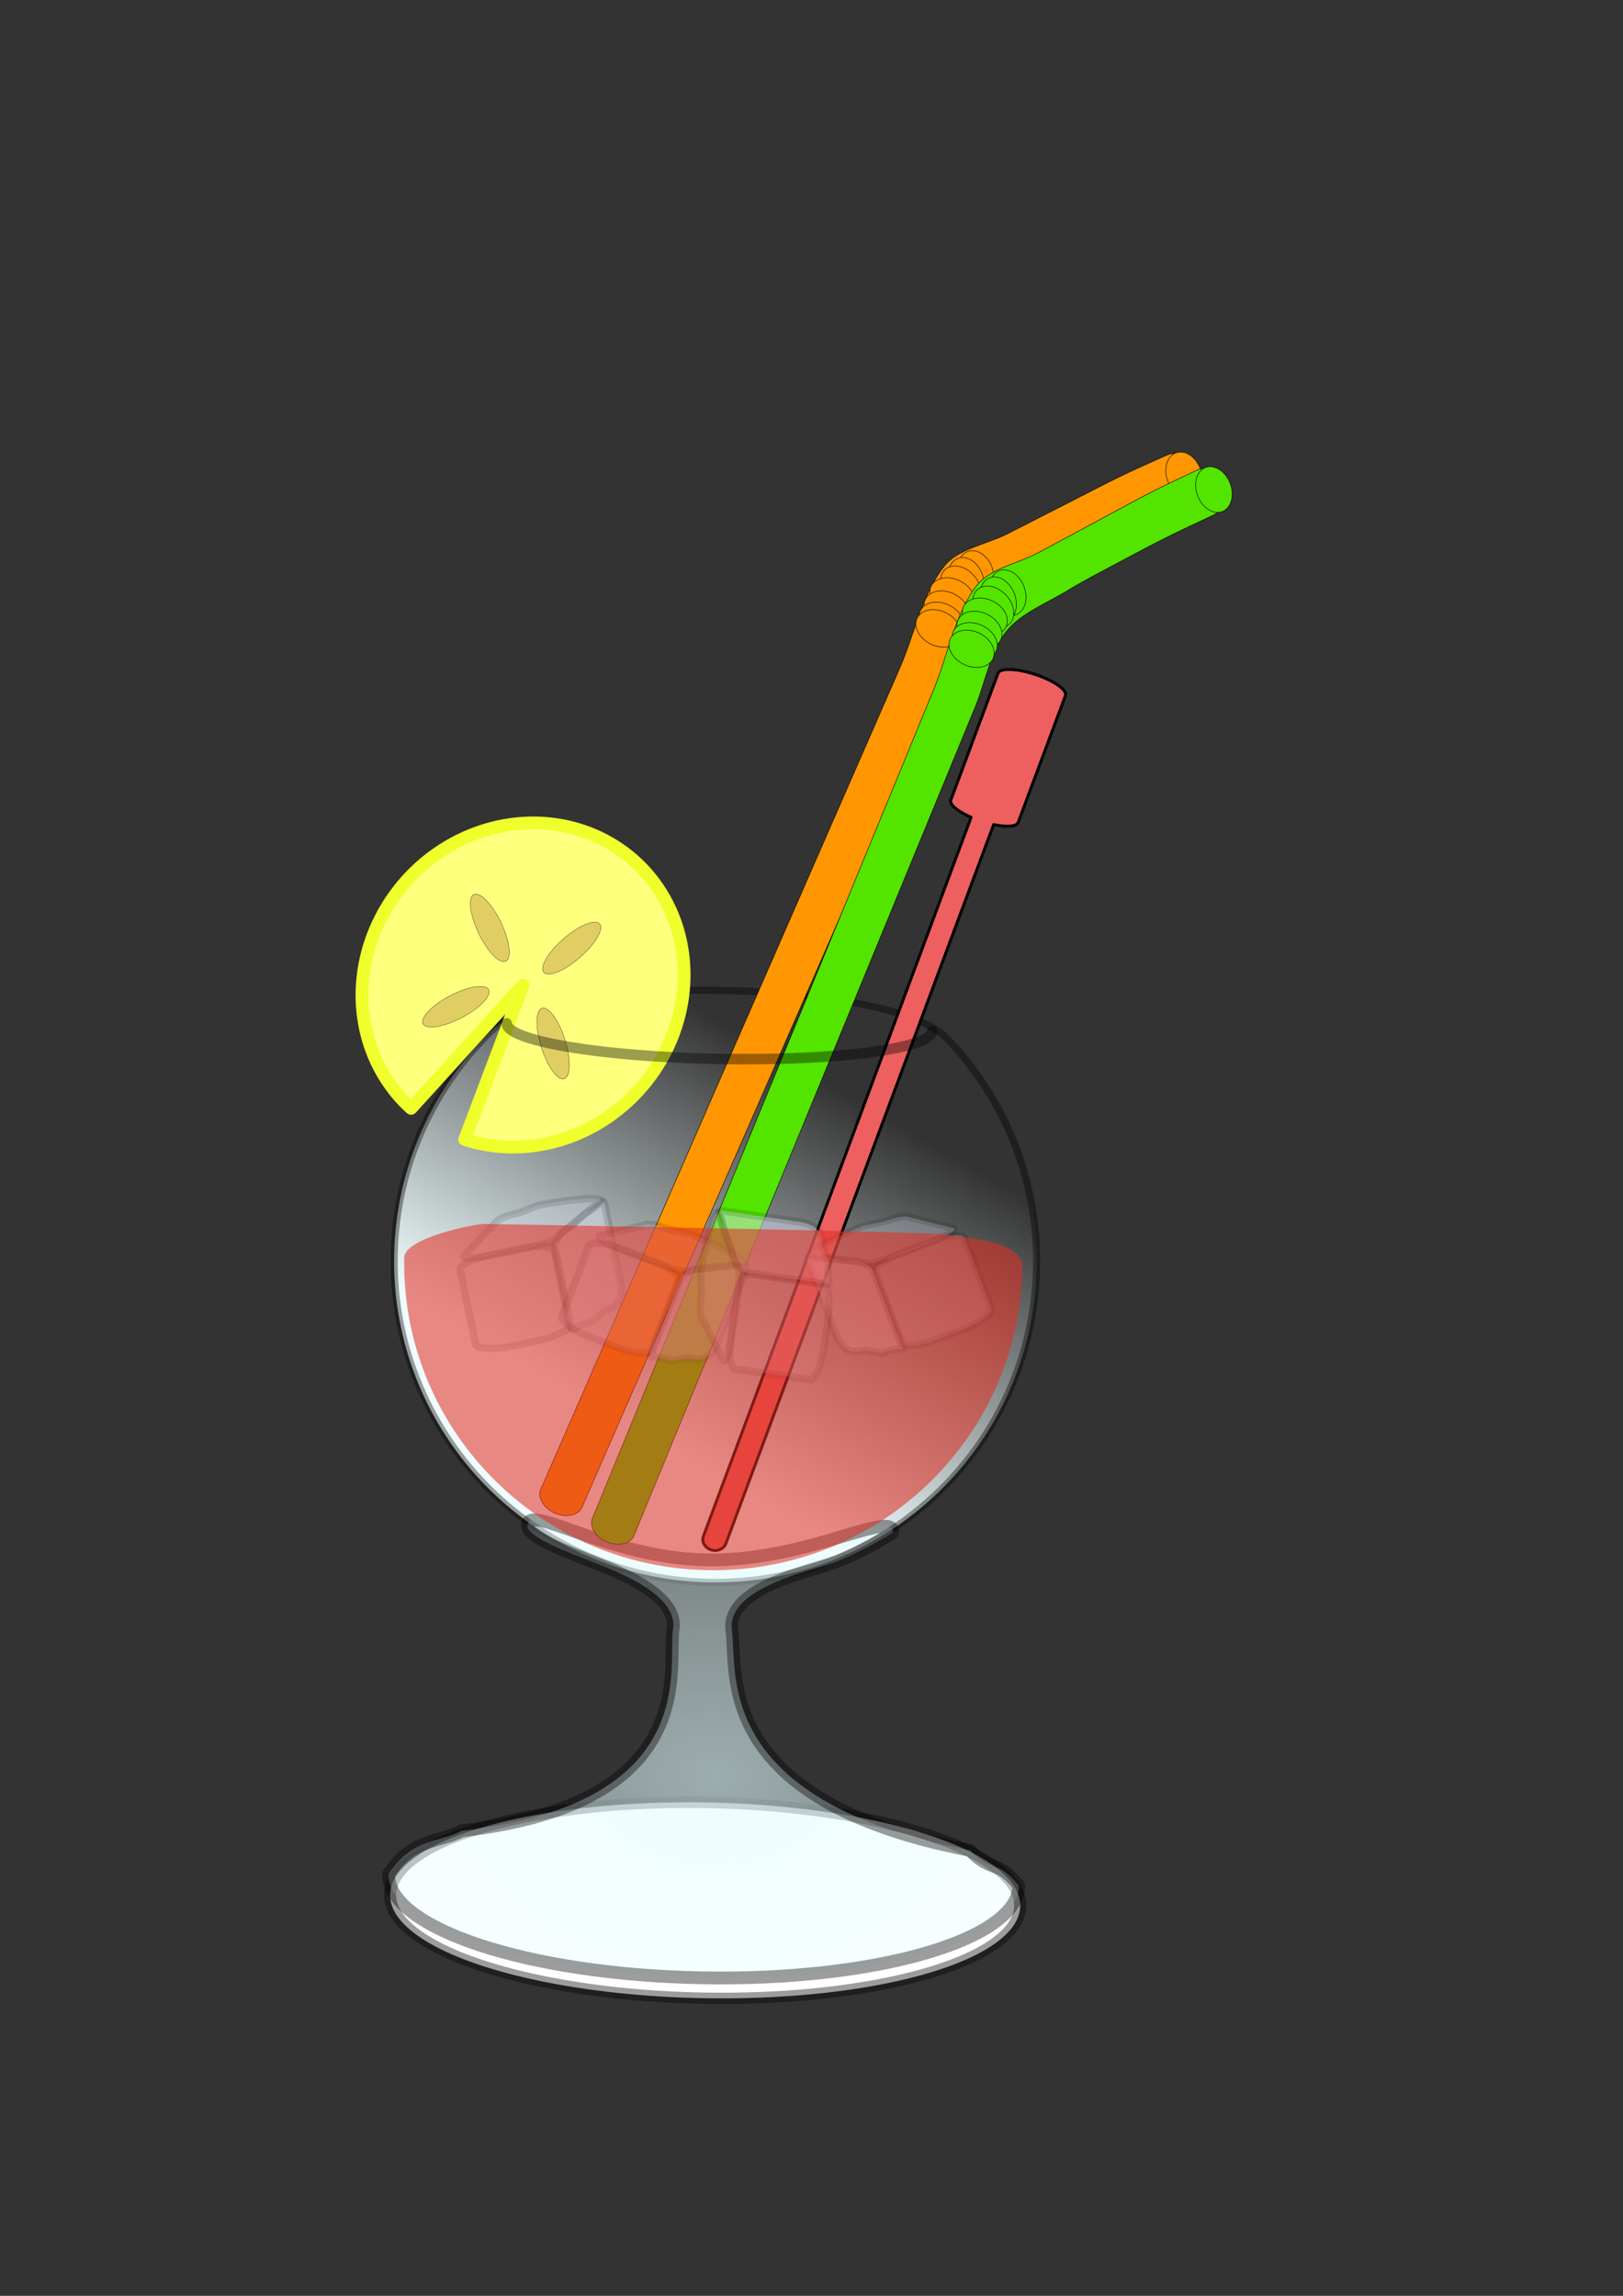 <?xml version="1.0" encoding="UTF-8" standalone="no"?>
<!-- Created with Inkscape (http://www.inkscape.org/) --><svg height="297mm" id="svg2" inkscape:version="0.41" sodipodi:docbase="/home/drsteele/Personal/Projects &amp; Parties/Clipart" sodipodi:docname="cocktailbowl.svg" sodipodi:version="0.32" width="210mm" xmlns="http://www.w3.org/2000/svg" xmlns:cc="http://web.resource.org/cc/" xmlns:dc="http://purl.org/dc/elements/1.1/" xmlns:inkscape="http://www.inkscape.org/namespaces/inkscape" xmlns:rdf="http://www.w3.org/1999/02/22-rdf-syntax-ns#" xmlns:sodipodi="http://inkscape.sourceforge.net/DTD/sodipodi-0.dtd" xmlns:svg="http://www.w3.org/2000/svg" xmlns:xlink="http://www.w3.org/1999/xlink">
  <rect width="100%" height="100%" fill="#333333" stroke="none"/>
  <defs id="defs3">
    <linearGradient id="linearGradient2150" inkscape:collect="always">
      <stop id="stop2152" offset="0" style="stop-color:#f0fdfe;stop-opacity:1;"/>
      <stop id="stop2154" offset="1" style="stop-color:#f0fdfe;stop-opacity:0;"/>
    </linearGradient>
    <linearGradient id="linearGradient2134">
      <stop id="stop2136" offset="0" style="stop-color:#dffbfe;stop-opacity:0.612;"/>
      <stop id="stop2138" offset="1" style="stop-color:#eefeff;stop-opacity:0.327;"/>
    </linearGradient>
    <radialGradient cx="316.787" cy="817.889" fx="316.787" fy="817.889" gradientTransform="matrix(1.173,0,0,0.853,-17,172)" gradientUnits="userSpaceOnUse" id="radialGradient2140" inkscape:collect="always" r="173.173" xlink:href="#linearGradient2134"/>
    <linearGradient gradientTransform="matrix(1.041,0,0,0.96,-17,172)" gradientUnits="userSpaceOnUse" id="linearGradient2156" inkscape:collect="always" x1="328.699" x2="430.067" xlink:href="#linearGradient2150" y1="556.727" y2="387.712"/>
    <linearGradient gradientTransform="matrix(1.041,0,0,0.96,-17,172)" gradientUnits="userSpaceOnUse" id="linearGradient2855" inkscape:collect="always" x1="328.699" x2="430.067" xlink:href="#linearGradient2150" y1="556.727" y2="387.712"/>
    <radialGradient cx="316.787" cy="817.889" fx="316.787" fy="817.889" gradientTransform="matrix(1.173,0,0,0.853,-17,172)" gradientUnits="userSpaceOnUse" id="radialGradient2857" inkscape:collect="always" r="173.173" xlink:href="#linearGradient2134"/>
    <radialGradient cx="316.787" cy="817.889" fx="316.787" fy="817.889" gradientTransform="matrix(1.173,2.148575e-2,-1.561768e-2,0.852,-9.094,164.728)" gradientUnits="userSpaceOnUse" id="radialGradient2904" inkscape:collect="always" r="173.173" xlink:href="#linearGradient2134"/>
    <linearGradient gradientTransform="matrix(1.041,1.907488e-2,-1.759158e-2,0.96,-9.094,164.728)" gradientUnits="userSpaceOnUse" id="linearGradient2908" inkscape:collect="always" x1="328.699" x2="430.067" xlink:href="#linearGradient2150" y1="556.727" y2="387.712"/>
  </defs>
  <sodipodi:namedview bordercolor="#666666" borderopacity="1.0" id="base" inkscape:current-layer="layer1" inkscape:cx="375.00000" inkscape:cy="338.53217" inkscape:document-units="px" inkscape:guide-bbox="true" inkscape:pageopacity="0.0" inkscape:pageshadow="2" inkscape:window-height="951" inkscape:window-width="1280" inkscape:window-x="0" inkscape:window-y="26" inkscape:zoom="1.0000000" pagecolor="#ffffff" showguides="true"/>
  <g id="layer1" inkscape:groupmode="layer" inkscape:label="Layer 1">
    <path d="M 506.9,619.476 C 506.106,662.827 487.795,701.772 458.845,729.68 C 429.895,757.589 390.305,774.461 346.954,773.667 C 303.603,772.872 264.659,754.561 236.75,725.611 C 208.841,696.661 191.969,657.071 192.763,613.72 C 193.558,570.369 211.869,531.425 240.819,503.516 C 269.769,475.608 435.005,478.635 462.914,507.585 C 490.822,536.535 507.695,576.125 506.9,619.476 z " id="path1295" sodipodi:nodetypes="cscscssc" style="fill:url(#linearGradient2908);fill-opacity:1;stroke:#000000;stroke-width:3.489;stroke-linecap:round;stroke-linejoin:round;stroke-miterlimit:4;stroke-opacity:0.383"/>
    <path d="M 594 757.362 A 161.5 54 0 1 1  271,757.362 A 161.5 54 0 1 1  594 757.362 z" id="path1298" sodipodi:cx="432.50000" sodipodi:cy="757.36218" sodipodi:rx="161.50000" sodipodi:ry="54.000000" sodipodi:type="arc" style="stroke-opacity:0.383;stroke-miterlimit:4;stroke-linejoin:round;stroke-linecap:round;stroke-width:6.25;stroke:#000000;fill-opacity:1;fill:#ffffff" transform="matrix(0.954,1.748369e-2,-1.623387e-2,0.886,-55.47,250.57)"/>
    <path d="M 345.512,762.699 C 297.012,761.81 258.14,734.427 257.93,745.904 C 257.825,751.643 278.219,758.971 287.842,762.924 C 296.597,766.52 332.022,778.351 329.139,796.561 C 326.256,814.771 343.818,881.68 225.596,895.181 C 216.296,900.72 201.346,898.373 190.015,916.376 C 189.531,942.788 258.196,965.477 343.269,967.036 C 428.341,968.595 497.791,948.436 498.275,922.024 C 487.519,908.617 485.094,916.1 474.4,904.74 C 348.358,880.297 360.71,817.899 357.947,797.058 C 355.184,776.216 396.299,768.327 408.439,763.852 C 419.7,759.701 436.636,749.918 436.65,749.179 C 436.86,737.702 394.013,763.588 345.512,762.699 z " id="path1300" sodipodi:nodetypes="cczzccccczzcc" style="fill:url(#radialGradient2904);fill-opacity:1;stroke:#000000;stroke-width:6.25;stroke-linecap:round;stroke-linejoin:round;stroke-miterlimit:4;stroke-opacity:0.383"/>
    <path d="M 506.355,329.808 C 497.232,326.779 489.082,326.501 488.083,329.182 L 464.986,391.192 C 464.175,393.368 468.445,396.771 474.913,399.608 L 343.994,751.085 C 342.995,753.766 344.639,756.739 347.68,757.749 C 350.721,758.758 353.974,757.411 354.973,754.73 L 485.921,403.177 C 492.241,404.473 497.163,404.167 497.923,402.127 L 521.021,340.117 C 522.02,337.435 515.479,332.837 506.355,329.808 z " id="rect2192" style="fill:#ee6060;fill-opacity:1;stroke:#000000;stroke-width:1.411;stroke-linecap:round;stroke-linejoin:round;stroke-miterlimit:4;stroke-opacity:1"/>
    <path d="M 172,438.862 A 81.5,76.5 0 1 1 165.622,409.196 L 90.5,438.862 z" id="path2208" sodipodi:cx="90.500000" sodipodi:cy="438.86218" sodipodi:end="5.8849495" sodipodi:rx="81.500000" sodipodi:ry="76.500000" sodipodi:start="0.0000000" sodipodi:type="arc" style="stroke-opacity:1;stroke-miterlimit:4;stroke-linejoin:round;stroke-linecap:round;stroke-width:6.25;stroke:#efff2c;fill-opacity:1;fill:#ffff7e" transform="matrix(-0.672,0.74,-0.74,-0.672,641.366,709.555)"/>
    <g id="g2277" transform="matrix(0.999,3.946774e-2,-3.946774e-2,0.999,414.535,-113.053)">
      <path d="M 184.56,334.138 C 186.835,340.933 181.965,348.898 178.017,350.871 C 170.455,354.649 162.828,358.301 155.331,362.205 C 148.447,365.789 141.646,369.541 134.873,373.335 C 125.605,378.528 116.168,383.472 107.209,389.164 C 97.118,395.577 84.676,400.551 77.724,409.65 C 70.015,419.741 68.058,434.372 63.224,446.733 C 58.391,459.094 53.558,471.454 48.724,483.815 C 43.891,496.176 39.058,508.537 34.224,520.898 C 29.391,533.259 24.558,545.62 19.724,557.98 C 14.891,570.341 10.058,582.702 5.225,595.063 C 0.391,607.424 -4.442,619.785 -9.275,632.145 C -14.109,644.506 -18.942,656.867 -23.775,669.228 C -28.609,681.589 -33.442,693.95 -38.275,706.31 C -43.109,718.671 -47.942,731.032 -52.775,743.393 C -57.609,755.754 -62.442,768.115 -67.275,780.476 C -72.108,792.836 -76.942,805.197 -81.775,817.558 C -86.608,829.919 -91.442,842.28 -96.275,854.641 C -97.882,858.751 -103.745,860.274 -109.421,858.055 C -115.097,855.836 -118.372,850.74 -116.764,846.629 C -111.931,834.268 -107.098,821.907 -102.264,809.546 C -97.431,797.186 -92.598,784.825 -87.764,772.464 C -82.931,760.103 -78.098,747.742 -73.265,735.381 C -68.431,723.02 -63.598,710.66 -58.765,698.299 C -53.931,685.938 -49.098,673.577 -44.265,661.216 C -39.431,648.855 -34.598,636.495 -29.765,624.134 C -24.931,611.773 -20.098,599.412 -15.265,587.051 C -10.431,574.69 -5.598,562.33 -0.765,549.969 C 4.068,537.608 8.902,525.247 13.735,512.886 C 18.568,500.525 23.402,488.164 28.235,475.804 C 33.068,463.443 37.902,451.082 42.735,438.721 C 49.389,421.704 52.445,401.554 62.697,387.669 C 69.185,378.882 82.867,376.36 92.953,370.705 C 103.038,365.051 113.115,359.383 123.208,353.742 C 131.437,349.141 139.595,344.406 147.916,339.978 C 154.962,336.229 162.176,332.8 169.306,329.212 C 173.249,327.227 182.284,327.342 184.56,334.138 z " id="path2250" sodipodi:nodetypes="cssssssssssssssssssssssssssssssssssss" style="fill:#ff9602;fill-opacity:1;stroke:#000000;stroke-width:0.25;stroke-linecap:round;stroke-linejoin:round;stroke-miterlimit:4;stroke-opacity:1"/>
      <path d="M 97 306.862 A 8.5 11.5 0 1 1  80,306.862 A 8.5 11.5 0 1 1  97 306.862 z" id="path2252" sodipodi:cx="88.500000" sodipodi:cy="306.86218" sodipodi:rx="8.5000000" sodipodi:ry="11.500000" sodipodi:type="arc" style="fill:#ff9602;fill-opacity:1;stroke:#000000;stroke-width:0.25;stroke-linecap:round;stroke-linejoin:round;stroke-miterlimit:4;stroke-opacity:1" transform="matrix(0.928,-0.373,0.373,0.928,-18.546,86.827)"/>
      <path d="M 97 306.862 A 8.5 11.5 0 1 1  80,306.862 A 8.5 11.5 0 1 1  97 306.862 z" id="path2254" sodipodi:cx="88.500000" sodipodi:cy="306.86218" sodipodi:rx="8.5000000" sodipodi:ry="11.500000" sodipodi:type="arc" style="fill:#ff9602;fill-opacity:1;stroke:#000000;stroke-width:0.25;stroke-linecap:round;stroke-linejoin:round;stroke-miterlimit:4;stroke-opacity:1" transform="matrix(0.928,-0.373,0.373,0.928,-118.419,139.042)"/>
      <path d="M 97 306.862 A 8.5 11.5 0 1 1  80,306.862 A 8.5 11.5 0 1 1  97 306.862 z" id="path2256" sodipodi:cx="88.500000" sodipodi:cy="306.86218" sodipodi:rx="8.5000000" sodipodi:ry="11.500000" sodipodi:type="arc" style="fill:#ff9602;fill-opacity:1;stroke:#000000;stroke-width:0.25;stroke-linecap:round;stroke-linejoin:round;stroke-miterlimit:4;stroke-opacity:1" transform="matrix(0.928,-0.373,0.373,0.928,-123.034,142.606)"/>
      <path d="M 97 306.862 A 8.5 11.5 0 1 1  80,306.862 A 8.5 11.5 0 1 1  97 306.862 z" id="path2258" sodipodi:cx="88.500000" sodipodi:cy="306.86218" sodipodi:rx="8.5000000" sodipodi:ry="11.500000" sodipodi:type="arc" style="fill:#ff9602;fill-opacity:1;stroke:#000000;stroke-width:0.25;stroke-linecap:round;stroke-linejoin:round;stroke-miterlimit:4;stroke-opacity:1" transform="matrix(0.716,-0.698,0.698,0.716,-206.433,239.713)"/>
      <path d="M 97 306.862 A 8.5 11.5 0 1 1  80,306.862 A 8.5 11.5 0 1 1  97 306.862 z" id="path2260" sodipodi:cx="88.500000" sodipodi:cy="306.86218" sodipodi:rx="8.5000000" sodipodi:ry="11.500000" sodipodi:type="arc" style="fill:#ff9602;fill-opacity:1;stroke:#000000;stroke-width:0.25;stroke-linecap:round;stroke-linejoin:round;stroke-miterlimit:4;stroke-opacity:1" transform="matrix(0.408,-0.913,0.913,0.408,-249.179,358.076)"/>
      <path d="M 97 306.862 A 8.5 11.5 0 1 1  80,306.862 A 8.5 11.5 0 1 1  97 306.862 z" id="path2262" sodipodi:cx="88.500000" sodipodi:cy="306.86218" sodipodi:rx="8.5000000" sodipodi:ry="11.500000" sodipodi:type="arc" style="fill:#ff9602;fill-opacity:1;stroke:#000000;stroke-width:0.25;stroke-linecap:round;stroke-linejoin:round;stroke-miterlimit:4;stroke-opacity:1" transform="matrix(0.408,-0.913,0.913,0.408,-251.728,364.596)"/>
      <path d="M 97 306.862 A 8.5 11.5 0 1 1  80,306.862 A 8.5 11.5 0 1 1  97 306.862 z" id="path2264" sodipodi:cx="88.500000" sodipodi:cy="306.86218" sodipodi:rx="8.5000000" sodipodi:ry="11.500000" sodipodi:type="arc" style="fill:#ff9602;fill-opacity:1;stroke:#000000;stroke-width:0.25;stroke-linecap:round;stroke-linejoin:round;stroke-miterlimit:4;stroke-opacity:1" transform="matrix(0.408,-0.913,0.913,0.408,-253.913,370.184)"/>
      <path d="M 97 306.862 A 8.5 11.5 0 1 1  80,306.862 A 8.5 11.5 0 1 1  97 306.862 z" id="path2266" sodipodi:cx="88.500000" sodipodi:cy="306.86218" sodipodi:rx="8.5000000" sodipodi:ry="11.500000" sodipodi:type="arc" style="fill:#ff9602;fill-opacity:1;stroke:#000000;stroke-width:0.25;stroke-linecap:round;stroke-linejoin:round;stroke-miterlimit:4;stroke-opacity:1" transform="matrix(0.408,-0.913,0.913,0.408,-255.37,373.909)"/>
    </g>
    <g id="g2237" transform="matrix(0.925,0.381,-0.381,0.925,711.224,-23.556)">
      <path d="M -4,281.362 C 0.594,286.862 -1.041,296.054 -4,299.329 C -9.667,305.601 -15.44,311.781 -21,318.146 C -26.107,323.992 -31.074,329.962 -36,335.962 C -42.741,344.174 -49.73,352.215 -56,360.779 C -63.063,370.426 -72.839,379.59 -76,390.596 C -79.506,402.801 -76,417.14 -76,430.412 C -76,443.685 -76,456.957 -76,470.229 C -76,483.501 -76,496.773 -76,510.046 C -76,523.318 -76,536.59 -76,549.862 C -76,563.134 -76,576.407 -76,589.679 C -76,602.951 -76,616.223 -76,629.495 C -76,642.768 -76,656.04 -76,669.312 C -76,682.584 -76,695.856 -76,709.129 C -76,722.401 -76,735.673 -76,748.945 C -76,762.217 -76,775.49 -76,788.762 C -76,802.034 -76,815.306 -76,828.578 C -76,841.851 -76,855.123 -76,868.395 C -76,872.809 -80.906,876.362 -87,876.362 C -93.094,876.362 -98,872.809 -98,868.395 C -98,855.123 -98,841.851 -98,828.578 C -98,815.306 -98,802.034 -98,788.762 C -98,775.49 -98,762.217 -98,748.945 C -98,735.673 -98,722.401 -98,709.129 C -98,695.856 -98,682.584 -98,669.312 C -98,656.04 -98,642.768 -98,629.495 C -98,616.223 -98,602.951 -98,589.679 C -98,576.407 -98,563.134 -98,549.862 C -98,536.59 -98,523.318 -98,510.046 C -98,496.773 -98,483.501 -98,470.229 C -98,456.957 -98,443.685 -98,430.412 C -98,412.14 -102.491,392.261 -98,375.596 C -95.158,365.05 -83.333,357.718 -76,348.779 C -68.667,339.84 -61.345,330.892 -54,321.962 C -48.011,314.681 -42.137,307.3 -36,300.146 C -30.804,294.089 -25.333,288.268 -20,282.329 C -17.051,279.045 -8.594,275.862 -4,281.362 z " id="rect2218" sodipodi:nodetypes="cssssssssssssssssssssssssssssssssssss" style="fill:#53e400;fill-opacity:1;stroke:#000000;stroke-width:0.25;stroke-linecap:round;stroke-linejoin:round;stroke-miterlimit:4;stroke-opacity:1"/>
      <path d="M 97 306.862 A 8.5 11.5 0 1 1  80,306.862 A 8.5 11.5 0 1 1  97 306.862 z" id="path2221" sodipodi:cx="88.500000" sodipodi:cy="306.86218" sodipodi:rx="8.5000000" sodipodi:ry="11.500000" sodipodi:type="arc" style="fill:#53e400;fill-opacity:1;stroke:#000000;stroke-width:0.25;stroke-linecap:round;stroke-linejoin:round;stroke-miterlimit:4;stroke-opacity:1" transform="matrix(0.728,-0.685,0.685,0.728,-283.222,124.998)"/>
      <path d="M 97 306.862 A 8.5 11.5 0 1 1  80,306.862 A 8.5 11.5 0 1 1  97 306.862 z" id="path2223" sodipodi:cx="88.500000" sodipodi:cy="306.86218" sodipodi:rx="8.5000000" sodipodi:ry="11.500000" sodipodi:type="arc" style="fill:#53e400;fill-opacity:1;stroke:#000000;stroke-width:0.25;stroke-linecap:round;stroke-linejoin:round;stroke-miterlimit:4;stroke-opacity:1" transform="matrix(0.728,-0.685,0.685,0.728,-357.222,209.998)"/>
      <path d="M 97 306.862 A 8.5 11.5 0 1 1  80,306.862 A 8.5 11.5 0 1 1  97 306.862 z" id="path2225" sodipodi:cx="88.500000" sodipodi:cy="306.86218" sodipodi:rx="8.5000000" sodipodi:ry="11.500000" sodipodi:type="arc" style="fill:#53e400;fill-opacity:1;stroke:#000000;stroke-width:0.25;stroke-linecap:round;stroke-linejoin:round;stroke-miterlimit:4;stroke-opacity:1" transform="matrix(0.728,-0.685,0.685,0.728,-360.222,214.998)"/>
      <path d="M 97 306.862 A 8.5 11.5 0 1 1  80,306.862 A 8.5 11.5 0 1 1  97 306.862 z" id="path2227" sodipodi:cx="88.500000" sodipodi:cy="306.86218" sodipodi:rx="8.5000000" sodipodi:ry="11.500000" sodipodi:type="arc" style="fill:#53e400;fill-opacity:1;stroke:#000000;stroke-width:0.25;stroke-linecap:round;stroke-linejoin:round;stroke-miterlimit:4;stroke-opacity:1" transform="matrix(0.413,-0.911,0.911,0.413,-402.531,335.809)"/>
      <path d="M 97 306.862 A 8.5 11.5 0 1 1  80,306.862 A 8.5 11.5 0 1 1  97 306.862 z" id="path2229" sodipodi:cx="88.500000" sodipodi:cy="306.86218" sodipodi:rx="8.5000000" sodipodi:ry="11.500000" sodipodi:type="arc" style="fill:#53e400;fill-opacity:1;stroke:#000000;stroke-width:0.25;stroke-linecap:round;stroke-linejoin:round;stroke-miterlimit:4;stroke-opacity:1" transform="matrix(4.774357e-2,-0.999,0.999,4.774357e-2,-399.238,461.611)"/>
      <path d="M 97 306.862 A 8.5 11.5 0 1 1  80,306.862 A 8.5 11.5 0 1 1  97 306.862 z" id="path2231" sodipodi:cx="88.500000" sodipodi:cy="306.86218" sodipodi:rx="8.5000000" sodipodi:ry="11.500000" sodipodi:type="arc" style="fill:#53e400;fill-opacity:1;stroke:#000000;stroke-width:0.25;stroke-linecap:round;stroke-linejoin:round;stroke-miterlimit:4;stroke-opacity:1" transform="matrix(4.774357e-2,-0.999,0.999,4.774357e-2,-399.238,468.611)"/>
      <path d="M 97 306.862 A 8.5 11.5 0 1 1  80,306.862 A 8.5 11.5 0 1 1  97 306.862 z" id="path2233" sodipodi:cx="88.500000" sodipodi:cy="306.86218" sodipodi:rx="8.5000000" sodipodi:ry="11.500000" sodipodi:type="arc" style="fill:#53e400;fill-opacity:1;stroke:#000000;stroke-width:0.25;stroke-linecap:round;stroke-linejoin:round;stroke-miterlimit:4;stroke-opacity:1" transform="matrix(4.774357e-2,-0.999,0.999,4.774357e-2,-399.238,474.611)"/>
      <path d="M 97 306.862 A 8.5 11.5 0 1 1  80,306.862 A 8.5 11.5 0 1 1  97 306.862 z" id="path2235" sodipodi:cx="88.500000" sodipodi:cy="306.86218" sodipodi:rx="8.5000000" sodipodi:ry="11.500000" sodipodi:type="arc" style="fill:#53e400;fill-opacity:1;stroke:#000000;stroke-width:0.25;stroke-linecap:round;stroke-linejoin:round;stroke-miterlimit:4;stroke-opacity:1" transform="matrix(4.774357e-2,-0.999,0.999,4.774357e-2,-399.238,478.611)"/>
    </g>
    <g id="g2168" style="stroke-opacity:0.128;stroke:#000000" transform="matrix(0.574,-0.119,0.115,0.556,251.279,466.945)">
      <path d="M -67.635,248.362 L -46.365,248.362 C -30.097,248.362 -17,251.915 -17,256.329 L -17,321.395 C -17,325.809 -30.097,329.362 -46.365,329.362 L -67.635,329.362 C -83.903,329.362 -97,325.809 -97,321.395 L -97,256.329 C -97,251.915 -83.903,248.362 -67.635,248.362 z " id="path2170" style="fill:#dadff2;fill-opacity:0.309;stroke-width:6.25;stroke-linecap:round;stroke-linejoin:round;stroke-miterlimit:4"/>
      <path d="M 1.365,238.362 L 14.635,230.362 C 29.903,225.362 32,220.915 32,225.329 L 32,294.395 C 32,298.809 30.903,315.362 14.635,315.362 L 1.365,323.362 C -14.903,323.362 -16,328.809 -16,324.395 L -16,255.329 C -16,250.915 -11.903,242.362 1.365,238.362 z " id="path2172" sodipodi:nodetypes="ccccccccc" style="fill:#dadff2;fill-opacity:0.489;stroke-width:6.25;stroke-linecap:round;stroke-linejoin:round;stroke-miterlimit:4"/>
      <path d="M -39.635,218.362 L -22.365,215.362 C -6.097,215.362 30,217.915 30,222.329 L -11,244.395 C -11,248.809 -32.097,249.362 -48.365,249.362 L -52.635,249.362 C -68.903,249.362 -92,249.809 -92,245.395 L -60,222.329 C -60,221.915 -55.903,218.362 -39.635,218.362 z " id="path2174" sodipodi:nodetypes="ccccccccc" style="fill:#dadff2;fill-opacity:0.277;stroke-width:6.25;stroke-linecap:round;stroke-linejoin:round;stroke-miterlimit:4"/>
    </g>
    <g id="g2176" style="stroke-opacity:0.128;stroke:#000000" transform="matrix(0.547,0.21,-0.203,0.53,393.088,493.701)">
      <path d="M -67.635,248.362 L -46.365,248.362 C -30.097,248.362 -17,251.915 -17,256.329 L -17,321.395 C -17,325.809 -30.097,329.362 -46.365,329.362 L -67.635,329.362 C -83.903,329.362 -97,325.809 -97,321.395 L -97,256.329 C -97,251.915 -83.903,248.362 -67.635,248.362 z " id="path2178" style="fill:#dadff2;fill-opacity:0.309;stroke-width:6.25;stroke-linecap:round;stroke-linejoin:round;stroke-miterlimit:4"/>
      <path d="M 1.365,238.362 L 14.635,230.362 C 29.903,225.362 32,220.915 32,225.329 L 32,294.395 C 32,298.809 30.903,315.362 14.635,315.362 L 1.365,323.362 C -14.903,323.362 -16,328.809 -16,324.395 L -16,255.329 C -16,250.915 -11.903,242.362 1.365,238.362 z " id="path2180" sodipodi:nodetypes="ccccccccc" style="fill:#dadff2;fill-opacity:0.489;stroke-width:6.25;stroke-linecap:round;stroke-linejoin:round;stroke-miterlimit:4"/>
      <path d="M -39.635,218.362 L -22.365,215.362 C -6.097,215.362 30,217.915 30,222.329 L -11,244.395 C -11,248.809 -32.097,249.362 -48.365,249.362 L -52.635,249.362 C -68.903,249.362 -92,249.809 -92,245.395 L -60,222.329 C -60,221.915 -55.903,218.362 -39.635,218.362 z " id="path2182" sodipodi:nodetypes="ccccccccc" style="fill:#dadff2;fill-opacity:0.277;stroke-width:6.25;stroke-linecap:round;stroke-linejoin:round;stroke-miterlimit:4"/>
    </g>
    <g id="g2184" style="stroke-opacity:0.128;stroke:#000000" transform="matrix(-0.547,0.21,0.203,0.53,366.558,489.875)">
      <path d="M -67.635,248.362 L -46.365,248.362 C -30.097,248.362 -17,251.915 -17,256.329 L -17,321.395 C -17,325.809 -30.097,329.362 -46.365,329.362 L -67.635,329.362 C -83.903,329.362 -97,325.809 -97,321.395 L -97,256.329 C -97,251.915 -83.903,248.362 -67.635,248.362 z " id="path2186" style="fill:#dadff2;fill-opacity:0.309;stroke-width:6.25;stroke-linecap:round;stroke-linejoin:round;stroke-miterlimit:4"/>
      <path d="M 1.365,238.362 L 14.635,230.362 C 29.903,225.362 32,220.915 32,225.329 L 32,294.395 C 32,298.809 30.903,315.362 14.635,315.362 L 1.365,323.362 C -14.903,323.362 -16,328.809 -16,324.395 L -16,255.329 C -16,250.915 -11.903,242.362 1.365,238.362 z " id="path2188" sodipodi:nodetypes="ccccccccc" style="fill:#dadff2;fill-opacity:0.489;stroke-width:6.25;stroke-linecap:round;stroke-linejoin:round;stroke-miterlimit:4"/>
      <path d="M -39.635,218.362 L -22.365,215.362 C -6.097,215.362 30,217.915 30,222.329 L -11,244.395 C -11,248.809 -32.097,249.362 -48.365,249.362 L -52.635,249.362 C -68.903,249.362 -92,249.809 -92,245.395 L -60,222.329 C -60,221.915 -55.903,218.362 -39.635,218.362 z " id="path2190" sodipodi:nodetypes="ccccccccc" style="fill:#dadff2;fill-opacity:0.277;stroke-width:6.25;stroke-linecap:round;stroke-linejoin:round;stroke-miterlimit:4"/>
    </g>
    <g id="g2111" style="stroke-opacity:0.128;stroke:#000000" transform="matrix(8.317082e-2,-0.58,0.562,8.056138e-2,223.573,592.392)">
      <path d="M -67.635,248.362 L -46.365,248.362 C -30.097,248.362 -17,251.915 -17,256.329 L -17,321.395 C -17,325.809 -30.097,329.362 -46.365,329.362 L -67.635,329.362 C -83.903,329.362 -97,325.809 -97,321.395 L -97,256.329 C -97,251.915 -83.903,248.362 -67.635,248.362 z " id="rect1308" style="fill:#dadff2;fill-opacity:0.309;stroke-width:6.25;stroke-linecap:round;stroke-linejoin:round;stroke-miterlimit:4"/>
      <path d="M 1.365,238.362 L 14.635,230.362 C 29.903,225.362 32,220.915 32,225.329 L 32,294.395 C 32,298.809 30.903,315.362 14.635,315.362 L 1.365,323.362 C -14.903,323.362 -16,328.809 -16,324.395 L -16,255.329 C -16,250.915 -11.903,242.362 1.365,238.362 z " id="rect1310" sodipodi:nodetypes="ccccccccc" style="fill:#dadff2;fill-opacity:0.489;stroke-width:6.25;stroke-linecap:round;stroke-linejoin:round;stroke-miterlimit:4"/>
      <path d="M -39.635,218.362 L -22.365,215.362 C -6.097,215.362 30,217.915 30,222.329 L -11,244.395 C -11,248.809 -32.097,249.362 -48.365,249.362 L -52.635,249.362 C -68.903,249.362 -92,249.809 -92,245.395 L -60,222.329 C -60,221.915 -55.903,218.362 -39.635,218.362 z " id="rect1312" sodipodi:nodetypes="ccccccccc" style="fill:#dadff2;fill-opacity:0.277;stroke-width:6.25;stroke-linecap:round;stroke-linejoin:round;stroke-miterlimit:4"/>
    </g>
    <path d="M 499.948,620.397 C 499.189,661.824 481.575,699.039 453.721,725.705 C 425.868,752.372 387.776,768.491 346.063,767.727 C 304.35,766.963 266.874,749.459 240.016,721.79 C 213.158,694.121 196.919,656.286 197.678,614.859 C 197.851,605.426 231.664,598.369 237.275,598.443 C 244.423,598.538 456.154,602.335 461.96,603.56 C 470.524,605.367 501.212,605.983 499.948,620.397 z " id="path2158" sodipodi:nodetypes="cscscssc" style="fill:#e12f24;fill-opacity:0.564;stroke:none;stroke-width:3.345;stroke-linecap:round;stroke-linejoin:round;stroke-miterlimit:4;stroke-opacity:0.507"/>
    <path d="M -11 346.362 A 11.5 32 0 1 1  -34,346.362 A 11.5 32 0 1 1  -11 346.362 z" id="path2210" sodipodi:cx="-22.500000" sodipodi:cy="346.36218" sodipodi:rx="11.500000" sodipodi:ry="32.000000" sodipodi:type="arc" style="stroke-opacity:1;stroke-miterlimit:4;stroke-linejoin:round;stroke-linecap:round;stroke-width:0.25;stroke:#000000;fill-opacity:1;fill:#e1ce63" transform="matrix(0.503,-0.158,0.169,0.538,223.29,320.303)"/>
    <path d="M 455.787,504.163 C 455.631,512.718 408.91,518.807 351.5,517.755 C 294.09,516.703 247.624,508.907 247.78,500.352" id="path1306" sodipodi:nodetypes="ccc" style="fill:none;fill-opacity:1;stroke:#000000;stroke-width:5.128;stroke-linecap:round;stroke-linejoin:round;stroke-miterlimit:4;stroke-opacity:0.383"/>
    <path d="M -11 346.362 A 11.5 32 0 1 1  -34,346.362 A 11.5 32 0 1 1  -11 346.362 z" id="path2212" sodipodi:cx="-22.500000" sodipodi:cy="346.36218" sodipodi:rx="11.500000" sodipodi:ry="32.000000" sodipodi:type="arc" style="stroke-opacity:1;stroke-miterlimit:4;stroke-linejoin:round;stroke-linecap:round;stroke-width:0.25;stroke:#000000;fill-opacity:1;fill:#e1ce63" transform="matrix(0.345,0.398,-0.426,0.37,434.904,344.376)"/>
    <path d="M -11 346.362 A 11.5 32 0 1 1  -34,346.362 A 11.5 32 0 1 1  -11 346.362 z" id="path2214" sodipodi:cx="-22.500000" sodipodi:cy="346.36218" sodipodi:rx="11.500000" sodipodi:ry="32.000000" sodipodi:type="arc" style="stroke-opacity:1;stroke-miterlimit:4;stroke-linejoin:round;stroke-linecap:round;stroke-width:0.25;stroke:#000000;fill-opacity:1;fill:#e1ce63" transform="matrix(0.475,-0.227,0.243,0.509,166.06,272.277)"/>
    <path d="M -11 346.362 A 11.5 32 0 1 1  -34,346.362 A 11.5 32 0 1 1  -11 346.362 z" id="path2216" sodipodi:cx="-22.500000" sodipodi:cy="346.36218" sodipodi:rx="11.500000" sodipodi:ry="32.000000" sodipodi:type="arc" style="stroke-opacity:1;stroke-miterlimit:4;stroke-linejoin:round;stroke-linecap:round;stroke-width:0.25;stroke:#000000;fill-opacity:1;fill:#e1ce63" transform="matrix(0.244,0.467,-0.5,0.261,401.608,412.348)"/>
  </g>
</svg>
